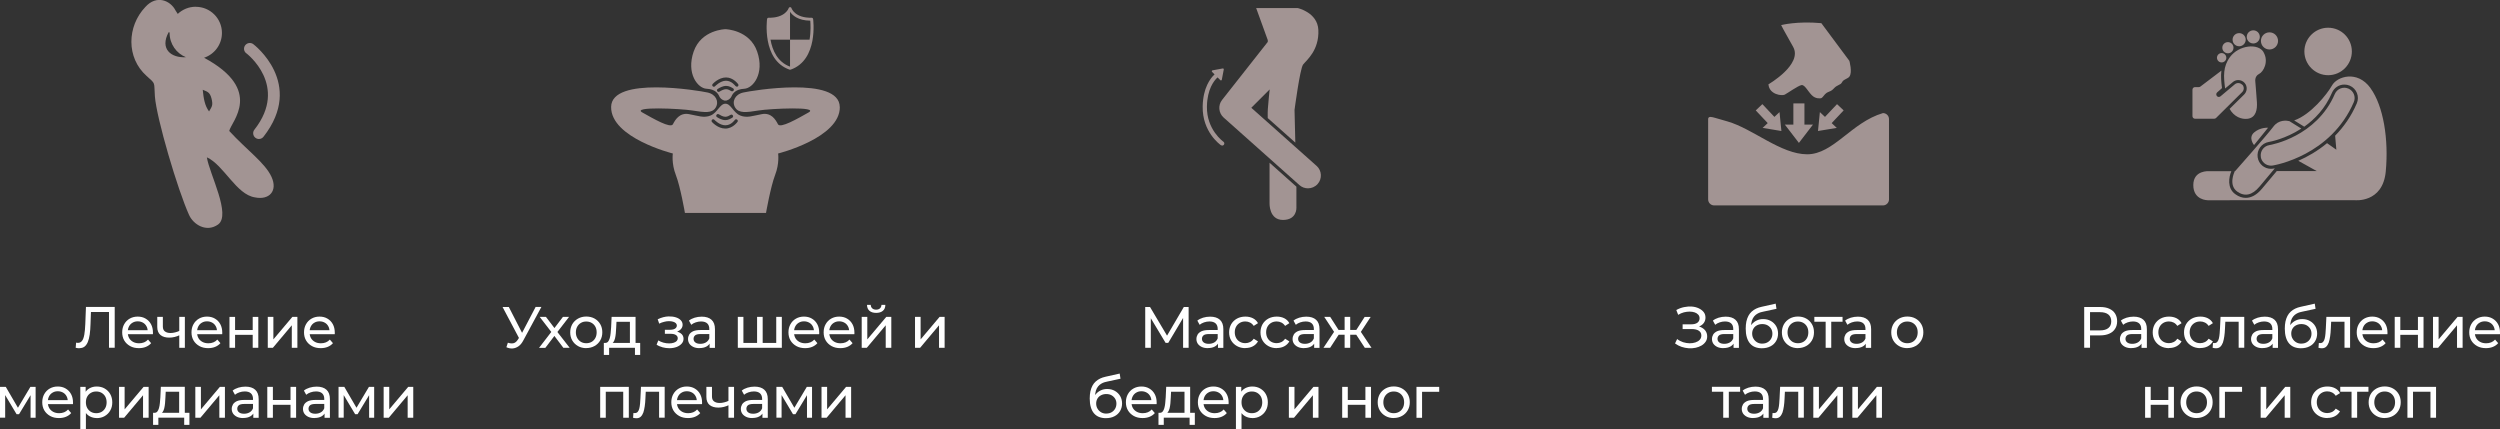 <?xml version="1.0" encoding="UTF-8"?> <svg xmlns="http://www.w3.org/2000/svg" id="_Слой_2" data-name="Слой 2" viewBox="0 0 411.25 70.58"><rect x="0" y="0" width="411.25" height="70.58" fill="#333333" stroke="none"/><defs><style> .cls-1, .cls-2 { fill: #fde3e1; } .cls-1, .cls-2, .cls-3 { stroke-width: 0px; } .cls-2 { fill-rule: evenodd; } .cls-3 { fill: #fff; } .cls-4 { opacity: .55; } </style></defs><g id="_Слой_1-2" data-name="Слой 1"><g><path class="cls-3" d="M13.06,57.29c-.1,0-.19,0-.29-.02-.1-.01-.2-.03-.32-.06l.07-.85c.1.03.21.04.31.04.28,0,.5-.11.67-.34.17-.22.29-.56.37-1.02.08-.45.13-1.03.16-1.72l.11-2.83h4.73v6.71h-.94v-6.13l.23.25h-3.4l.21-.26-.08,2.22c-.02.66-.06,1.25-.13,1.74-.07.5-.18.91-.32,1.25-.14.33-.32.58-.54.75-.22.17-.5.25-.83.25Z"></path><path class="cls-3" d="M22.83,57.27c-.54,0-1.02-.11-1.43-.34s-.73-.53-.96-.92c-.23-.39-.34-.84-.34-1.34s.11-.95.33-1.34c.22-.39.52-.7.91-.92.39-.22.82-.33,1.31-.33s.93.11,1.3.33c.38.22.67.52.89.92.21.39.32.85.32,1.38,0,.04,0,.08,0,.13,0,.05,0,.1-.01.14h-4.32v-.66h3.84l-.37.23c0-.33-.06-.62-.2-.87-.14-.26-.33-.46-.58-.6s-.53-.22-.86-.22-.6.07-.85.22c-.25.14-.44.34-.58.6s-.21.55-.21.89v.15c0,.34.08.64.23.91.16.27.38.47.66.62.28.15.6.22.97.22.3,0,.57-.05.82-.15.25-.1.46-.25.65-.46l.51.59c-.23.27-.52.47-.86.61s-.72.21-1.15.21Z"></path><path class="cls-3" d="M29.56,55.13c-.27.13-.54.23-.83.3-.29.07-.58.11-.88.11-.61,0-1.1-.14-1.45-.43-.35-.29-.53-.73-.53-1.33v-1.65h.92v1.59c0,.36.11.63.34.8.23.17.53.26.92.26.24,0,.49-.03.75-.1.26-.06.51-.15.76-.27v.71ZM29.49,57.21v-5.08h.92v5.08h-.92Z"></path><path class="cls-3" d="M34.23,57.27c-.54,0-1.02-.11-1.43-.34s-.73-.53-.96-.92c-.23-.39-.34-.84-.34-1.34s.11-.95.33-1.34c.22-.39.52-.7.91-.92.39-.22.82-.33,1.31-.33s.93.11,1.3.33c.38.22.67.52.89.92.21.39.32.85.32,1.38,0,.04,0,.08,0,.13,0,.05,0,.1-.01.14h-4.32v-.66h3.84l-.37.23c0-.33-.06-.62-.2-.87-.14-.26-.33-.46-.58-.6s-.53-.22-.86-.22-.6.07-.85.22c-.25.14-.44.34-.58.6s-.21.55-.21.89v.15c0,.34.08.64.23.91.16.27.38.47.66.62.28.15.6.22.97.22.3,0,.57-.05.82-.15.25-.1.46-.25.65-.46l.51.59c-.23.27-.52.47-.86.61s-.72.21-1.15.21Z"></path><path class="cls-3" d="M37.75,57.21v-5.08h.92v2.16h2.9v-2.16h.92v5.08h-.92v-2.13h-2.9v2.13h-.92Z"></path><path class="cls-3" d="M44.05,57.21v-5.08h.92v3.7l3.12-3.7h.83v5.08h-.92v-3.7l-3.11,3.7h-.84Z"></path><path class="cls-3" d="M52.74,57.27c-.54,0-1.02-.11-1.43-.34s-.73-.53-.96-.92c-.23-.39-.34-.84-.34-1.34s.11-.95.33-1.34c.22-.39.52-.7.91-.92.39-.22.82-.33,1.31-.33s.93.11,1.3.33c.38.22.67.52.89.92.21.39.32.85.32,1.38,0,.04,0,.08,0,.13,0,.05,0,.1-.01.14h-4.32v-.66h3.84l-.37.23c0-.33-.06-.62-.2-.87-.14-.26-.33-.46-.58-.6s-.53-.22-.86-.22-.6.07-.85.22c-.25.14-.44.34-.58.6s-.21.55-.21.89v.15c0,.34.08.64.23.91.16.27.38.47.66.62.28.15.6.22.97.22.3,0,.57-.05.82-.15.25-.1.46-.25.65-.46l.51.59c-.23.27-.52.47-.86.61s-.72.21-1.15.21Z"></path></g><g><path class="cls-3" d="M0,68.72v-5.08h.95l2.19,3.76h-.38l2.24-3.76h.86v5.08h-.83v-4.05l.15.09-2.05,3.38h-.4l-2.06-3.45.18-.04v4.06h-.84Z"></path><path class="cls-3" d="M9.68,68.77c-.54,0-1.02-.11-1.43-.34s-.73-.53-.96-.92c-.23-.39-.34-.84-.34-1.34s.11-.95.33-1.34c.22-.39.52-.7.91-.92.39-.22.82-.33,1.31-.33s.93.11,1.3.33c.38.22.67.52.89.92.21.39.32.85.32,1.38,0,.04,0,.08,0,.13,0,.05,0,.1-.01.14h-4.32v-.66h3.84l-.37.23c0-.33-.06-.62-.2-.87-.14-.26-.33-.46-.58-.6s-.53-.22-.86-.22-.6.07-.85.22c-.25.14-.44.34-.58.6s-.21.55-.21.89v.15c0,.34.08.64.23.91.16.27.38.47.66.62.28.15.6.22.97.22.3,0,.57-.05.82-.15.25-.1.46-.25.65-.46l.51.59c-.23.27-.52.47-.86.61s-.72.21-1.15.21Z"></path><path class="cls-3" d="M13.21,70.58v-6.94h.88v1.37l-.06,1.18.1,1.18v3.21h-.92ZM15.91,68.77c-.42,0-.81-.1-1.16-.29-.35-.19-.63-.48-.83-.87-.21-.38-.31-.86-.31-1.44s.1-1.05.3-1.44.48-.67.82-.86c.35-.19.74-.29,1.17-.29.5,0,.94.11,1.32.33.38.22.69.52.91.91s.34.84.34,1.36-.11.97-.34,1.36c-.22.39-.53.69-.91.91-.38.22-.82.33-1.32.33ZM15.83,67.97c.33,0,.62-.07.88-.22.26-.15.46-.36.61-.63.15-.27.22-.59.22-.94s-.08-.68-.22-.94c-.15-.27-.36-.47-.61-.62-.26-.15-.55-.22-.88-.22s-.61.07-.87.22c-.26.15-.46.35-.61.62-.15.26-.22.58-.22.94s.07.67.22.94c.15.27.36.48.61.63.26.15.55.22.87.22Z"></path><path class="cls-3" d="M19.58,68.72v-5.08h.92v3.7l3.12-3.7h.83v5.08h-.92v-3.7l-3.11,3.7h-.84Z"></path><path class="cls-3" d="M25.18,69.89v-1.98h5.98v1.98h-.86v-1.18h-4.25v1.18h-.87ZM29.47,68.28v-3.84h-2.21l-.05.98c-.01.32-.03.63-.06.92-.03.3-.07.57-.13.82-.06.25-.15.45-.26.61-.12.16-.27.26-.46.3l-.91-.16c.2,0,.36-.06.48-.2.12-.14.21-.33.28-.57s.12-.52.15-.83c.03-.31.06-.63.08-.96l.08-1.72h3.94v4.65h-.92Z"></path><path class="cls-3" d="M32.13,68.72v-5.08h.92v3.7l3.12-3.7h.83v5.08h-.92v-3.7l-3.11,3.7h-.84Z"></path><path class="cls-3" d="M40,68.77c-.38,0-.71-.06-.99-.19s-.5-.31-.66-.53c-.15-.23-.23-.48-.23-.77s.07-.52.2-.75c.13-.22.35-.4.64-.54.3-.13.7-.2,1.2-.2h1.61v.66h-1.57c-.46,0-.77.08-.93.23-.16.15-.24.34-.24.56,0,.25.1.45.3.6s.47.22.82.22.65-.08.91-.23.45-.38.56-.67l.18.63c-.12.3-.34.54-.64.71s-.69.26-1.16.26ZM41.67,68.72v-1.07l-.05-.2v-1.83c0-.39-.11-.69-.34-.91-.23-.21-.57-.32-1.02-.32-.3,0-.59.05-.88.15-.29.1-.53.23-.73.4l-.38-.69c.26-.21.58-.37.94-.48.37-.11.75-.17,1.16-.17.7,0,1.23.17,1.61.51.38.34.57.86.57,1.55v3.07h-.87Z"></path><path class="cls-3" d="M43.97,68.72v-5.08h.92v2.16h2.9v-2.16h.92v5.08h-.92v-2.13h-2.9v2.13h-.92Z"></path><path class="cls-3" d="M51.72,68.77c-.38,0-.71-.06-.99-.19s-.5-.31-.66-.53c-.15-.23-.23-.48-.23-.77s.07-.52.2-.75c.13-.22.35-.4.64-.54.3-.13.7-.2,1.2-.2h1.61v.66h-1.57c-.46,0-.77.08-.93.23-.16.15-.24.34-.24.56,0,.25.1.45.3.6s.47.22.82.22.65-.08.91-.23.45-.38.56-.67l.18.63c-.12.3-.34.54-.64.71s-.69.26-1.16.26ZM53.39,68.72v-1.07l-.05-.2v-1.83c0-.39-.11-.69-.34-.91-.23-.21-.57-.32-1.02-.32-.3,0-.59.05-.88.15-.29.1-.53.23-.73.4l-.38-.69c.26-.21.58-.37.94-.48.37-.11.75-.17,1.16-.17.7,0,1.23.17,1.61.51.38.34.57.86.57,1.55v3.07h-.87Z"></path><path class="cls-3" d="M55.69,68.72v-5.08h.95l2.19,3.76h-.38l2.24-3.76h.86v5.08h-.83v-4.05l.15.09-2.05,3.38h-.4l-2.06-3.45.18-.04v4.06h-.84Z"></path><path class="cls-3" d="M63.11,68.72v-5.08h.92v3.7l3.12-3.7h.83v5.08h-.92v-3.7l-3.11,3.7h-.84Z"></path></g><g><path class="cls-3" d="M85.61,56.05l-2.94-5.55h1.03l2.45,4.78-.53.77ZM83.54,56.37c.33.12.64.15.92.09.28-.06.53-.27.76-.64l.33-.52.1-.11,2.46-4.7h.95l-2.98,5.52c-.22.42-.48.74-.78.95-.3.21-.62.33-.96.36s-.69-.04-1.04-.2l.25-.77Z"></path><path class="cls-3" d="M88.68,57.21l2.19-2.84v.47s-2.09-2.71-2.09-2.71h1.03l1.59,2.09h-.39l1.59-2.09h1.01l-2.11,2.73v-.49s2.21,2.84,2.21,2.84h-1.04l-1.68-2.22.37.06-1.65,2.17h-1.03Z"></path><path class="cls-3" d="M96.44,57.27c-.5,0-.96-.11-1.36-.34s-.71-.53-.94-.92c-.23-.39-.34-.84-.34-1.34s.12-.95.34-1.34c.23-.39.54-.69.94-.92.4-.22.85-.34,1.36-.34s.96.11,1.36.33c.4.22.71.53.94.92.23.39.34.84.34,1.34s-.11.95-.34,1.34c-.23.39-.54.7-.94.92-.4.22-.85.34-1.36.34ZM96.44,56.46c.33,0,.62-.07.88-.22.26-.15.46-.36.61-.63.15-.27.22-.59.22-.94s-.07-.68-.22-.94c-.15-.27-.35-.47-.61-.62-.26-.15-.55-.22-.88-.22s-.62.07-.87.22c-.26.15-.46.35-.61.62-.15.26-.23.58-.23.94s.08.67.23.94c.15.27.36.48.61.63.26.15.55.22.87.22Z"></path><path class="cls-3" d="M99.33,58.39v-1.98h5.98v1.98h-.86v-1.18h-4.25v1.18h-.87ZM103.62,56.78v-3.84h-2.21l-.05.98c-.01.32-.03.63-.06.92-.03.3-.07.57-.13.82-.06.25-.15.45-.26.61-.12.16-.27.26-.46.3l-.91-.16c.2,0,.36-.06.48-.2.12-.14.21-.33.28-.57s.12-.52.15-.83c.03-.31.06-.63.08-.96l.08-1.72h3.94v4.65h-.92Z"></path><path class="cls-3" d="M108.99,57.13c-.37-.1-.7-.24-.98-.43l.28-.7c.24.15.52.27.83.36.31.09.63.13.95.13.29,0,.55-.04.76-.11s.38-.17.49-.29c.11-.12.17-.27.17-.44,0-.24-.11-.42-.32-.55s-.5-.19-.88-.19h-.92v-.66h.86c.22,0,.42-.03.58-.08s.3-.13.39-.24c.09-.11.14-.23.14-.37,0-.15-.05-.28-.16-.39s-.26-.19-.46-.25c-.2-.06-.42-.09-.69-.09-.26,0-.52.04-.78.11-.27.06-.54.16-.81.3l-.25-.72c.31-.15.61-.26.91-.34.3-.08.59-.12.89-.13.44-.01.83.04,1.18.15.35.11.62.27.82.48.2.21.3.46.3.75,0,.24-.08.46-.23.65s-.36.34-.61.45-.55.16-.88.16l.04-.22c.57,0,1.02.11,1.34.34.33.22.49.53.49.91,0,.31-.1.58-.31.81-.21.23-.48.42-.83.55-.35.13-.75.2-1.19.2-.38,0-.76-.05-1.13-.15Z"></path><path class="cls-3" d="M115.06,57.27c-.38,0-.71-.06-.99-.19s-.5-.31-.66-.53c-.15-.23-.23-.48-.23-.77s.07-.52.2-.75c.13-.22.35-.4.64-.54.3-.13.7-.2,1.2-.2h1.61v.66h-1.57c-.46,0-.77.08-.93.23-.16.15-.24.34-.24.56,0,.25.1.45.3.6s.47.22.82.22.65-.08.91-.23.45-.38.56-.67l.18.63c-.12.3-.34.54-.64.71s-.69.26-1.16.26ZM116.73,57.21v-1.07l-.05-.2v-1.83c0-.39-.11-.69-.34-.91-.23-.21-.57-.32-1.02-.32-.3,0-.59.05-.88.15-.29.1-.53.23-.73.4l-.38-.69c.26-.21.58-.37.94-.48.37-.11.75-.17,1.16-.17.7,0,1.23.17,1.61.51.38.34.57.86.57,1.55v3.07h-.87Z"></path><path class="cls-3" d="M124.75,56.41l-.21.24v-4.52h.92v4.52l-.23-.24h2.68l-.22.24v-4.52h.92v5.08h-7.24v-5.08h.92v4.52l-.22-.24h2.67Z"></path><path class="cls-3" d="M132.43,57.27c-.54,0-1.02-.11-1.43-.34s-.73-.53-.96-.92c-.23-.39-.34-.84-.34-1.34s.11-.95.33-1.34c.22-.39.52-.7.91-.92.39-.22.82-.33,1.31-.33s.93.11,1.3.33c.38.22.67.52.89.92.21.39.32.85.32,1.38,0,.04,0,.08,0,.13,0,.05,0,.1-.01.14h-4.32v-.66h3.84l-.37.23c0-.33-.06-.62-.2-.87-.14-.26-.33-.46-.58-.6s-.53-.22-.86-.22-.6.07-.85.22c-.25.14-.44.34-.58.6s-.21.55-.21.89v.15c0,.34.08.64.23.91.16.27.38.47.66.62.28.15.6.22.97.22.3,0,.57-.05.82-.15.25-.1.46-.25.65-.46l.51.59c-.23.27-.52.47-.86.61s-.72.21-1.15.21Z"></path><path class="cls-3" d="M138.22,57.27c-.54,0-1.02-.11-1.43-.34s-.73-.53-.96-.92c-.23-.39-.34-.84-.34-1.34s.11-.95.33-1.34c.22-.39.52-.7.91-.92.39-.22.82-.33,1.31-.33s.93.11,1.3.33c.38.22.67.52.89.92.21.39.32.85.32,1.38,0,.04,0,.08,0,.13,0,.05,0,.1-.01.14h-4.32v-.66h3.84l-.37.23c0-.33-.06-.62-.2-.87-.14-.26-.33-.46-.58-.6s-.53-.22-.86-.22-.6.07-.85.22c-.25.14-.44.34-.58.6s-.21.55-.21.89v.15c0,.34.08.64.23.91.16.27.38.47.66.62.28.15.6.22.97.22.3,0,.57-.05.82-.15.25-.1.46-.25.65-.46l.51.59c-.23.27-.52.47-.86.61s-.72.21-1.15.21Z"></path><path class="cls-3" d="M141.75,57.21v-5.08h.92v3.7l3.12-3.7h.83v5.08h-.92v-3.7l-3.11,3.7h-.84ZM144.13,51.47c-.47,0-.83-.11-1.1-.34-.27-.23-.4-.55-.41-.98h.62c0,.24.09.43.25.58.16.14.37.21.63.21s.47-.07.63-.21c.16-.14.24-.33.25-.58h.64c0,.43-.14.76-.41.98-.27.23-.64.34-1.1.34Z"></path><path class="cls-3" d="M150.52,57.21v-5.08h.92v3.7l3.12-3.7h.83v5.08h-.92v-3.7l-3.11,3.7h-.84Z"></path></g><g><path class="cls-3" d="M98.73,68.72v-5.08h4.71v5.08h-.92v-4.51l.22.23h-3.31l.22-.23v4.51h-.92Z"></path><path class="cls-3" d="M104.14,68.71l.06-.78s.09.01.12.02c.04,0,.07,0,.11,0,.2,0,.37-.07.48-.21.12-.14.21-.33.26-.56s.1-.5.12-.79.04-.59.06-.88l.09-1.88h3.9v5.08h-.92v-4.54l.22.27h-2.61l.21-.28-.07,1.41c-.02.45-.05.87-.11,1.26s-.13.73-.23,1.03c-.11.29-.25.52-.43.69-.18.17-.42.25-.71.25-.08,0-.17,0-.26-.02s-.19-.04-.3-.06Z"></path><path class="cls-3" d="M113.16,68.77c-.54,0-1.02-.11-1.43-.34s-.73-.53-.96-.92c-.23-.39-.34-.84-.34-1.34s.11-.95.33-1.34c.22-.39.52-.7.91-.92.39-.22.82-.33,1.31-.33s.93.11,1.3.33c.38.22.67.52.89.92.21.39.32.85.32,1.38,0,.04,0,.08,0,.13,0,.05,0,.1-.01.14h-4.32v-.66h3.84l-.37.23c0-.33-.06-.62-.2-.87-.14-.26-.33-.46-.58-.6s-.53-.22-.86-.22-.6.07-.85.22c-.25.14-.44.34-.58.6s-.21.55-.21.89v.15c0,.34.08.64.23.91.16.27.38.47.66.62.28.15.6.22.97.22.3,0,.57-.05.82-.15.25-.1.46-.25.65-.46l.51.59c-.23.27-.52.47-.86.61s-.72.21-1.15.21Z"></path><path class="cls-3" d="M119.89,66.64c-.27.13-.54.23-.83.3-.29.07-.58.11-.88.11-.61,0-1.1-.14-1.45-.43-.35-.29-.53-.73-.53-1.33v-1.65h.92v1.59c0,.36.11.63.34.8.23.17.53.26.92.26.24,0,.49-.03.75-.1.26-.06.51-.15.76-.27v.71ZM119.83,68.72v-5.08h.92v5.08h-.92Z"></path><path class="cls-3" d="M123.75,68.77c-.38,0-.71-.06-.99-.19s-.5-.31-.66-.53c-.15-.23-.23-.48-.23-.77s.07-.52.2-.75c.13-.22.35-.4.64-.54.3-.13.7-.2,1.2-.2h1.61v.66h-1.57c-.46,0-.77.08-.93.23-.16.15-.24.34-.24.56,0,.25.1.45.3.6s.47.22.82.22.65-.08.91-.23.45-.38.56-.67l.18.63c-.12.3-.34.54-.64.71s-.69.26-1.16.26ZM125.42,68.72v-1.07l-.05-.2v-1.83c0-.39-.11-.69-.34-.91-.23-.21-.57-.32-1.02-.32-.3,0-.59.05-.88.15-.29.1-.53.23-.73.4l-.38-.69c.26-.21.58-.37.94-.48.37-.11.75-.17,1.16-.17.7,0,1.23.17,1.61.51.38.34.57.86.57,1.55v3.07h-.87Z"></path><path class="cls-3" d="M127.72,68.72v-5.08h.95l2.19,3.76h-.38l2.24-3.76h.86v5.08h-.83v-4.05l.15.09-2.05,3.38h-.4l-2.06-3.45.18-.04v4.06h-.84Z"></path><path class="cls-3" d="M135.14,68.72v-5.08h.92v3.7l3.12-3.7h.83v5.08h-.92v-3.7l-3.11,3.7h-.84Z"></path></g><g><path class="cls-3" d="M275.55,56.48l.34-.71c.29.23.62.4.97.52.35.11.71.17,1.06.18.35,0,.68-.04.97-.14.3-.1.54-.24.71-.43.18-.19.27-.43.27-.71,0-.35-.14-.61-.42-.79-.28-.18-.66-.27-1.16-.27h-1.5v-.78h1.43c.43,0,.76-.09,1-.26.24-.18.36-.42.36-.73,0-.24-.07-.44-.22-.6s-.34-.29-.58-.37-.52-.13-.83-.13c-.31,0-.63.04-.95.12-.33.09-.64.22-.94.41l-.31-.79c.41-.23.84-.39,1.28-.48.44-.09.87-.12,1.29-.09s.79.13,1.13.29c.33.16.6.36.8.61.2.25.3.55.3.91,0,.32-.08.6-.25.85s-.4.43-.69.57-.64.2-1.03.2l.04-.26c.45,0,.84.07,1.17.22s.58.35.77.61c.18.26.27.57.27.91,0,.33-.08.62-.25.87-.17.25-.39.46-.68.63-.29.17-.61.29-.97.37-.36.08-.74.1-1.14.08-.4-.03-.79-.1-1.17-.23s-.75-.32-1.09-.57Z"></path><path class="cls-3" d="M283.5,57.27c-.38,0-.71-.06-.99-.19s-.5-.31-.66-.53c-.15-.23-.23-.48-.23-.77s.07-.52.2-.75c.13-.22.35-.4.64-.54.3-.13.7-.2,1.2-.2h1.61v.66h-1.57c-.46,0-.77.08-.93.23-.16.15-.24.34-.24.56,0,.25.1.45.3.6s.47.22.82.22.65-.08.91-.23.45-.38.56-.67l.18.63c-.12.3-.34.54-.64.71s-.69.26-1.16.26ZM285.17,57.21v-1.07l-.05-.2v-1.83c0-.39-.11-.69-.34-.91-.23-.21-.57-.32-1.02-.32-.3,0-.59.05-.88.15-.29.1-.53.23-.73.4l-.38-.69c.26-.21.58-.37.94-.48.37-.11.75-.17,1.16-.17.7,0,1.23.17,1.61.51.38.34.57.86.57,1.55v3.07h-.87Z"></path><path class="cls-3" d="M289.82,57.29c-.42,0-.79-.07-1.12-.2-.32-.13-.6-.33-.83-.6-.23-.27-.4-.6-.52-1.01s-.18-.88-.18-1.43c0-.43.04-.82.11-1.17.08-.35.19-.65.33-.92s.32-.5.54-.7.46-.36.73-.49.57-.23.9-.3l2.32-.52.13.85-2.14.46c-.13.03-.28.06-.46.11-.18.05-.36.13-.55.24s-.36.25-.52.44c-.16.19-.29.43-.38.72s-.14.66-.14,1.1c0,.12,0,.21,0,.28,0,.06.01.13.02.19,0,.06.02.16.02.29l-.38-.39c.1-.35.27-.66.49-.92.22-.26.49-.46.81-.61s.66-.22,1.04-.22c.47,0,.89.1,1.26.31.37.21.66.49.87.84.21.36.32.77.32,1.23s-.11.88-.33,1.25-.53.66-.93.86c-.4.21-.88.31-1.42.31ZM289.91,56.52c.33,0,.61-.07.86-.22.25-.14.44-.34.58-.58.14-.25.21-.52.21-.83s-.07-.58-.21-.81-.34-.42-.58-.56c-.25-.14-.54-.21-.88-.21-.32,0-.61.07-.86.2s-.45.31-.59.55-.21.5-.21.81.07.59.22.84c.14.25.34.45.59.6.25.15.54.22.88.22Z"></path><path class="cls-3" d="M295.76,57.27c-.5,0-.96-.11-1.36-.34s-.71-.53-.94-.92c-.23-.39-.34-.84-.34-1.34s.12-.95.34-1.34c.23-.39.54-.69.94-.92.4-.22.85-.34,1.36-.34s.96.11,1.36.33c.4.22.71.53.94.92.23.39.34.84.34,1.34s-.11.95-.34,1.34c-.23.39-.54.7-.94.92-.4.22-.85.34-1.36.34ZM295.76,56.46c.33,0,.62-.07.88-.22.26-.15.46-.36.61-.63.15-.27.22-.59.22-.94s-.07-.68-.22-.94c-.15-.27-.35-.47-.61-.62-.26-.15-.55-.22-.88-.22s-.62.07-.87.22c-.26.15-.46.35-.61.62-.15.26-.23.58-.23.94s.08.67.23.94c.15.27.36.48.61.63.26.15.55.22.87.22Z"></path><path class="cls-3" d="M300.32,57.21v-4.52l.23.24h-2.09v-.81h4.64v.81h-2.08l.22-.24v4.52h-.92Z"></path><path class="cls-3" d="M305.26,57.27c-.38,0-.71-.06-.99-.19s-.5-.31-.66-.53c-.15-.23-.23-.48-.23-.77s.07-.52.2-.75c.13-.22.35-.4.64-.54.3-.13.7-.2,1.2-.2h1.61v.66h-1.57c-.46,0-.77.08-.93.23-.16.15-.24.34-.24.56,0,.25.1.45.3.6s.47.22.82.22.65-.08.91-.23.45-.38.56-.67l.18.63c-.12.3-.34.54-.64.71s-.69.26-1.16.26ZM306.92,57.21v-1.07l-.05-.2v-1.83c0-.39-.11-.69-.34-.91-.23-.21-.57-.32-1.02-.32-.3,0-.59.05-.88.15-.29.1-.53.23-.73.4l-.38-.69c.26-.21.58-.37.94-.48.37-.11.75-.17,1.16-.17.7,0,1.23.17,1.61.51.38.34.57.86.57,1.55v3.07h-.87Z"></path><path class="cls-3" d="M313.75,57.27c-.5,0-.96-.11-1.36-.34s-.71-.53-.94-.92c-.23-.39-.34-.84-.34-1.34s.12-.95.34-1.34c.23-.39.54-.69.94-.92.4-.22.85-.34,1.36-.34s.96.11,1.36.33c.4.22.71.53.94.92.23.39.34.84.34,1.34s-.11.95-.34,1.34c-.23.39-.54.7-.94.92-.4.22-.85.34-1.36.34ZM313.75,56.46c.33,0,.62-.07.88-.22.26-.15.46-.36.61-.63.15-.27.22-.59.22-.94s-.07-.68-.22-.94c-.15-.27-.35-.47-.61-.62-.26-.15-.55-.22-.88-.22s-.62.07-.87.22c-.26.15-.46.35-.61.62-.15.26-.23.58-.23.94s.08.67.23.94c.15.27.36.48.61.63.26.15.55.22.87.22Z"></path></g><g><path class="cls-3" d="M283.47,68.72v-4.52l.23.24h-2.09v-.81h4.64v.81h-2.08l.22-.24v4.52h-.92Z"></path><path class="cls-3" d="M288.4,68.77c-.38,0-.71-.06-.99-.19s-.5-.31-.66-.53c-.15-.23-.23-.48-.23-.77s.07-.52.2-.75c.13-.22.35-.4.64-.54.3-.13.7-.2,1.2-.2h1.61v.66h-1.57c-.46,0-.77.08-.93.23-.16.15-.24.34-.24.56,0,.25.1.45.3.6s.47.22.82.22.65-.08.91-.23.45-.38.56-.67l.18.63c-.12.3-.34.54-.64.71s-.69.26-1.16.26ZM290.07,68.72v-1.07l-.05-.2v-1.83c0-.39-.11-.69-.34-.91-.23-.21-.57-.32-1.02-.32-.3,0-.59.05-.88.15-.29.1-.53.23-.73.4l-.38-.69c.26-.21.58-.37.94-.48.37-.11.75-.17,1.16-.17.7,0,1.23.17,1.61.51.38.34.57.86.57,1.55v3.07h-.87Z"></path><path class="cls-3" d="M291.53,68.71l.06-.78s.09.01.12.02c.04,0,.07,0,.11,0,.2,0,.37-.07.48-.21.12-.14.21-.33.26-.56s.1-.5.12-.79.04-.59.06-.88l.09-1.88h3.9v5.08h-.92v-4.54l.22.27h-2.61l.21-.28-.07,1.41c-.02.45-.05.87-.11,1.26s-.13.73-.23,1.03c-.11.29-.25.52-.43.69-.18.17-.42.25-.71.25-.08,0-.17,0-.26-.02s-.19-.04-.3-.06Z"></path><path class="cls-3" d="M298.29,68.72v-5.08h.92v3.7l3.12-3.7h.83v5.08h-.92v-3.7l-3.11,3.7h-.84Z"></path><path class="cls-3" d="M304.71,68.72v-5.08h.92v3.7l3.12-3.7h.83v5.08h-.92v-3.7l-3.11,3.7h-.84Z"></path></g><g><path class="cls-3" d="M342.85,57.21v-6.71h2.62c.59,0,1.09.09,1.5.28.42.19.74.45.96.8.22.35.34.77.34,1.26s-.11.9-.34,1.25c-.22.35-.54.62-.96.8-.42.19-.92.28-1.5.28h-2.09l.43-.45v2.48h-.96ZM343.81,54.83l-.43-.48h2.06c.61,0,1.08-.13,1.39-.39.32-.26.47-.63.47-1.11s-.16-.85-.47-1.11c-.32-.26-.78-.39-1.39-.39h-2.06l.43-.48v3.97Z"></path><path class="cls-3" d="M350.61,57.27c-.38,0-.71-.06-.99-.19s-.5-.31-.66-.53c-.15-.23-.23-.48-.23-.77s.07-.52.2-.75c.13-.22.35-.4.64-.54.3-.13.7-.2,1.2-.2h1.61v.66h-1.57c-.46,0-.77.08-.93.23-.16.15-.24.34-.24.56,0,.25.1.45.3.6s.47.22.82.22.65-.08.91-.23.45-.38.56-.67l.18.63c-.12.3-.34.54-.64.71s-.69.26-1.16.26ZM352.28,57.21v-1.07l-.05-.2v-1.83c0-.39-.11-.69-.34-.91-.23-.21-.57-.32-1.02-.32-.3,0-.59.05-.88.15-.29.1-.53.23-.73.4l-.38-.69c.26-.21.58-.37.94-.48.37-.11.75-.17,1.16-.17.7,0,1.23.17,1.61.51.38.34.57.86.57,1.55v3.07h-.87Z"></path><path class="cls-3" d="M356.8,57.27c-.52,0-.98-.11-1.39-.34s-.72-.53-.95-.92c-.23-.39-.34-.84-.34-1.34s.12-.95.34-1.34c.23-.39.55-.7.95-.92.41-.22.87-.33,1.39-.33.46,0,.87.09,1.23.27.36.18.64.45.84.81l-.7.45c-.17-.25-.37-.43-.61-.55-.24-.12-.5-.18-.77-.18-.33,0-.63.07-.89.22-.26.15-.47.35-.62.62-.15.26-.23.58-.23.94s.08.68.23.95c.15.27.36.48.62.62.26.15.56.22.89.22.27,0,.53-.06.77-.18.24-.12.44-.3.61-.55l.7.44c-.2.35-.48.62-.84.81s-.77.28-1.23.28Z"></path><path class="cls-3" d="M361.95,57.27c-.52,0-.98-.11-1.39-.34s-.72-.53-.95-.92c-.23-.39-.34-.84-.34-1.34s.12-.95.34-1.34c.23-.39.55-.7.95-.92.41-.22.87-.33,1.39-.33.46,0,.87.09,1.23.27.36.18.64.45.84.81l-.7.45c-.17-.25-.37-.43-.61-.55-.24-.12-.5-.18-.77-.18-.33,0-.63.07-.89.22-.26.15-.47.35-.62.62-.15.26-.23.58-.23.94s.08.68.23.95c.15.27.36.48.62.62.26.15.56.22.89.22.27,0,.53-.06.77-.18.24-.12.44-.3.61-.55l.7.44c-.2.35-.48.62-.84.81s-.77.28-1.23.28Z"></path><path class="cls-3" d="M363.98,57.2l.06-.78s.09.01.12.02c.04,0,.07,0,.11,0,.2,0,.37-.07.48-.21.12-.14.21-.33.26-.56s.1-.5.12-.79.04-.59.06-.88l.09-1.88h3.9v5.08h-.92v-4.54l.22.27h-2.61l.21-.28-.07,1.41c-.02.45-.05.87-.11,1.26s-.13.73-.23,1.03c-.11.29-.25.52-.43.69-.18.17-.42.25-.71.25-.08,0-.17,0-.26-.02s-.19-.04-.3-.06Z"></path><path class="cls-3" d="M372.18,57.27c-.38,0-.71-.06-.99-.19s-.5-.31-.66-.53c-.15-.23-.23-.48-.23-.77s.07-.52.2-.75c.13-.22.35-.4.64-.54.3-.13.7-.2,1.2-.2h1.61v.66h-1.57c-.46,0-.77.08-.93.23-.16.15-.24.34-.24.56,0,.25.1.45.3.6s.47.22.82.22.65-.08.91-.23.45-.38.56-.67l.18.63c-.12.3-.34.54-.64.71s-.69.26-1.16.26ZM373.85,57.21v-1.07l-.05-.2v-1.83c0-.39-.11-.69-.34-.91-.23-.21-.57-.32-1.02-.32-.3,0-.59.05-.88.15-.29.1-.53.23-.73.4l-.38-.69c.26-.21.58-.37.94-.48.37-.11.75-.17,1.16-.17.7,0,1.23.17,1.61.51.38.34.57.86.57,1.55v3.07h-.87Z"></path><path class="cls-3" d="M378.5,57.29c-.42,0-.79-.07-1.12-.2-.32-.13-.6-.33-.83-.6-.23-.27-.4-.6-.52-1.01s-.18-.88-.18-1.43c0-.43.04-.82.11-1.17.08-.35.19-.65.33-.92s.32-.5.54-.7.46-.36.73-.49.57-.23.9-.3l2.32-.52.13.85-2.14.46c-.13.03-.28.06-.46.11-.18.05-.36.13-.55.24s-.36.25-.52.44c-.16.19-.29.43-.38.72s-.14.66-.14,1.1c0,.12,0,.21,0,.28,0,.06.01.13.02.19,0,.06.02.16.02.29l-.38-.39c.1-.35.27-.66.49-.92.22-.26.49-.46.81-.61s.66-.22,1.04-.22c.47,0,.89.1,1.26.31.37.21.66.49.87.84.21.36.32.77.32,1.23s-.11.88-.33,1.25-.53.66-.93.86c-.4.21-.88.31-1.42.31ZM378.59,56.52c.33,0,.61-.07.86-.22.25-.14.44-.34.58-.58.14-.25.21-.52.21-.83s-.07-.58-.21-.81-.34-.42-.58-.56c-.25-.14-.54-.21-.88-.21-.32,0-.61.07-.86.2s-.45.31-.59.55-.21.5-.21.81.07.59.22.84c.14.25.34.45.59.6.25.15.54.22.88.22Z"></path><path class="cls-3" d="M381.39,57.2l.06-.78s.09.01.12.02c.04,0,.07,0,.11,0,.2,0,.37-.07.48-.21.12-.14.21-.33.26-.56s.1-.5.12-.79.04-.59.06-.88l.09-1.88h3.9v5.08h-.92v-4.54l.22.27h-2.61l.21-.28-.07,1.41c-.02.45-.05.87-.11,1.26s-.13.73-.23,1.03c-.11.29-.25.52-.43.69-.18.17-.42.25-.71.25-.08,0-.17,0-.26-.02s-.19-.04-.3-.06Z"></path><path class="cls-3" d="M390.41,57.27c-.54,0-1.02-.11-1.43-.34s-.73-.53-.96-.92c-.23-.39-.34-.84-.34-1.34s.11-.95.33-1.34c.22-.39.52-.7.91-.92.39-.22.82-.33,1.31-.33s.93.11,1.3.33c.38.22.67.52.89.92.21.39.32.85.32,1.38,0,.04,0,.08,0,.13,0,.05,0,.1-.01.14h-4.32v-.66h3.84l-.37.23c0-.33-.06-.62-.2-.87-.14-.26-.33-.46-.58-.6s-.53-.22-.86-.22-.6.07-.85.22c-.25.14-.44.34-.58.6s-.21.55-.21.89v.15c0,.34.08.64.23.91.16.27.38.47.66.62.28.15.6.22.97.22.3,0,.57-.05.82-.15.25-.1.46-.25.65-.46l.51.59c-.23.27-.52.47-.86.61s-.72.21-1.15.21Z"></path><path class="cls-3" d="M393.93,57.21v-5.08h.92v2.16h2.9v-2.16h.92v5.08h-.92v-2.13h-2.9v2.13h-.92Z"></path><path class="cls-3" d="M400.23,57.21v-5.08h.92v3.7l3.12-3.7h.83v5.08h-.92v-3.7l-3.11,3.7h-.84Z"></path><path class="cls-3" d="M408.92,57.27c-.54,0-1.02-.11-1.43-.34s-.73-.53-.96-.92c-.23-.39-.34-.84-.34-1.34s.11-.95.33-1.34c.22-.39.52-.7.91-.92.39-.22.82-.33,1.31-.33s.93.11,1.3.33c.38.22.67.52.89.92.21.39.32.85.32,1.38,0,.04,0,.08,0,.13,0,.05,0,.1-.01.14h-4.32v-.66h3.84l-.37.23c0-.33-.06-.62-.2-.87-.14-.26-.33-.46-.58-.6s-.53-.22-.86-.22-.6.07-.85.22c-.25.14-.44.34-.58.6s-.21.55-.21.89v.15c0,.34.08.64.23.91.16.27.38.47.66.62.28.15.6.22.97.22.3,0,.57-.05.82-.15.25-.1.46-.25.65-.46l.51.59c-.23.27-.52.47-.86.61s-.72.21-1.15.21Z"></path></g><g><path class="cls-3" d="M352.87,68.72v-5.08h.92v2.16h2.9v-2.16h.92v5.08h-.92v-2.13h-2.9v2.13h-.92Z"></path><path class="cls-3" d="M361.34,68.77c-.5,0-.96-.11-1.36-.34s-.71-.53-.94-.92c-.23-.39-.34-.84-.34-1.34s.12-.95.34-1.34c.23-.39.54-.69.94-.92.4-.22.85-.34,1.36-.34s.96.11,1.36.33c.4.22.71.53.94.92.23.39.34.84.34,1.34s-.11.95-.34,1.34c-.23.39-.54.7-.94.92-.4.22-.85.34-1.36.34ZM361.34,67.97c.33,0,.62-.07.88-.22.26-.15.46-.36.61-.63.15-.27.22-.59.22-.94s-.07-.68-.22-.94c-.15-.27-.35-.47-.61-.62-.26-.15-.55-.22-.88-.22s-.62.07-.87.22c-.26.15-.46.35-.61.62-.15.26-.23.58-.23.94s.08.67.23.94c.15.27.36.48.61.63.26.15.55.22.87.22Z"></path><path class="cls-3" d="M365.08,68.72v-5.08h3.74v.81h-3.04l.22-.21v4.49h-.92Z"></path><path class="cls-3" d="M371.88,68.72v-5.08h.92v3.7l3.12-3.7h.83v5.08h-.92v-3.7l-3.11,3.7h-.84Z"></path><path class="cls-3" d="M382.86,68.77c-.52,0-.98-.11-1.39-.34s-.72-.53-.95-.92c-.23-.39-.34-.84-.34-1.34s.12-.95.34-1.34c.23-.39.55-.7.95-.92.41-.22.87-.33,1.39-.33.46,0,.87.09,1.23.27.36.18.64.45.84.81l-.7.45c-.17-.25-.37-.43-.61-.55-.24-.12-.5-.18-.77-.18-.33,0-.63.07-.89.22-.26.15-.47.35-.62.62-.15.26-.23.58-.23.94s.08.68.23.95c.15.27.36.48.62.62.26.15.56.22.89.22.27,0,.53-.06.77-.18.24-.12.44-.3.61-.55l.7.44c-.2.35-.48.62-.84.81s-.77.28-1.23.28Z"></path><path class="cls-3" d="M386.83,68.72v-4.52l.23.24h-2.09v-.81h4.64v.81h-2.08l.22-.24v4.52h-.92Z"></path><path class="cls-3" d="M392.28,68.77c-.5,0-.96-.11-1.36-.34s-.71-.53-.94-.92c-.23-.39-.34-.84-.34-1.34s.12-.95.34-1.34c.23-.39.54-.69.94-.92.4-.22.85-.34,1.36-.34s.96.11,1.36.33c.4.22.71.53.94.92.23.39.34.84.34,1.34s-.11.95-.34,1.34c-.23.39-.54.7-.94.92-.4.22-.85.34-1.36.34ZM392.28,67.97c.33,0,.62-.07.88-.22.26-.15.46-.36.61-.63.15-.27.22-.59.22-.94s-.07-.68-.22-.94c-.15-.27-.35-.47-.61-.62-.26-.15-.55-.22-.88-.22s-.62.07-.87.22c-.26.15-.46.35-.61.62-.15.26-.23.58-.23.94s.08.67.23.94c.15.27.36.48.61.63.26.15.55.22.87.22Z"></path><path class="cls-3" d="M396.02,68.72v-5.08h4.71v5.08h-.92v-4.51l.22.23h-3.31l.22-.23v4.51h-.92Z"></path></g><g><path class="cls-3" d="M188.39,57.21v-6.71h.79l3.01,5.07h-.42l2.97-5.07h.79v6.71s-.91,0-.91,0v-5.26s.21,0,.21,0l-2.65,4.45h-.44l-2.67-4.45h.24v5.26h-.92Z"></path><path class="cls-3" d="M198.69,57.27c-.38,0-.71-.06-.99-.19s-.5-.31-.66-.53c-.15-.23-.23-.48-.23-.77s.07-.52.2-.75c.13-.22.35-.4.64-.54.3-.13.7-.2,1.2-.2h1.61v.66h-1.57c-.46,0-.77.08-.93.23-.16.15-.24.34-.24.56,0,.25.1.45.3.6s.47.22.82.22.65-.08.91-.23.45-.38.56-.67l.18.63c-.12.3-.34.54-.64.71s-.69.26-1.16.26ZM200.36,57.21v-1.07l-.05-.2v-1.83c0-.39-.11-.69-.34-.91-.23-.21-.57-.32-1.02-.32-.3,0-.59.05-.88.15-.29.1-.53.23-.73.4l-.38-.69c.26-.21.58-.37.94-.48.37-.11.75-.17,1.16-.17.7,0,1.23.17,1.61.51.38.34.57.86.57,1.55v3.07h-.87Z"></path><path class="cls-3" d="M204.87,57.27c-.52,0-.98-.11-1.39-.34s-.72-.53-.95-.92c-.23-.39-.34-.84-.34-1.34s.12-.95.34-1.34c.23-.39.55-.7.95-.92.41-.22.87-.33,1.39-.33.46,0,.87.09,1.23.27.36.18.64.45.84.81l-.7.45c-.17-.25-.37-.43-.61-.55-.24-.12-.5-.18-.77-.18-.33,0-.63.07-.89.22-.26.15-.47.35-.62.62-.15.26-.23.58-.23.94s.08.68.23.95c.15.27.36.48.62.62.26.15.56.22.89.22.27,0,.53-.06.77-.18.24-.12.44-.3.61-.55l.7.44c-.2.35-.48.62-.84.81s-.77.28-1.23.28Z"></path><path class="cls-3" d="M210.03,57.27c-.52,0-.98-.11-1.39-.34s-.72-.53-.95-.92c-.23-.39-.34-.84-.34-1.34s.12-.95.34-1.34c.23-.39.55-.7.95-.92.41-.22.87-.33,1.39-.33.46,0,.87.09,1.23.27.36.18.64.45.84.81l-.7.45c-.17-.25-.37-.43-.61-.55-.24-.12-.5-.18-.77-.18-.33,0-.63.07-.89.22-.26.15-.47.35-.62.62-.15.26-.23.58-.23.94s.08.68.23.95c.15.27.36.48.62.62.26.15.56.22.89.22.27,0,.53-.06.77-.18.24-.12.44-.3.61-.55l.7.44c-.2.35-.48.62-.84.81s-.77.28-1.23.28Z"></path><path class="cls-3" d="M214.51,57.27c-.38,0-.71-.06-.99-.19s-.5-.31-.66-.53c-.15-.23-.23-.48-.23-.77s.07-.52.2-.75c.13-.22.35-.4.64-.54.3-.13.7-.2,1.2-.2h1.61v.66h-1.57c-.46,0-.77.08-.93.23-.16.15-.24.34-.24.56,0,.25.1.45.3.6s.47.22.82.22.65-.08.91-.23.45-.38.56-.67l.18.63c-.12.3-.34.54-.64.71s-.69.26-1.16.26ZM216.18,57.21v-1.07l-.05-.2v-1.83c0-.39-.11-.69-.34-.91-.23-.21-.57-.32-1.02-.32-.3,0-.59.05-.88.15-.29.1-.53.23-.73.4l-.38-.69c.26-.21.58-.37.94-.48.37-.11.75-.17,1.16-.17.7,0,1.23.17,1.61.51.38.34.57.86.57,1.55v3.07h-.87Z"></path><path class="cls-3" d="M218.8,57.21h-1.09l1.95-2.93.76.46-1.61,2.47ZM219.58,54.78l-1.74-2.65h.98l1.62,2.53-.86.11ZM221.47,55.06h-1.64v-.79h1.64v.79ZM222.11,57.21h-.92v-5.08h.92v5.08ZM221.83,55.06v-.79h1.65v.79h-1.65ZM223.73,54.78l-.87-.11,1.62-2.53h.99l-1.74,2.65ZM224.51,57.21l-1.62-2.47.76-.46,1.96,2.93h-1.09Z"></path></g><g><path class="cls-3" d="M181.91,68.79c-.42,0-.79-.07-1.12-.2-.32-.13-.6-.33-.83-.6-.23-.27-.4-.6-.52-1.01s-.18-.88-.18-1.43c0-.43.04-.82.11-1.17.08-.35.19-.65.33-.92s.32-.5.54-.7.46-.36.73-.49.57-.23.9-.3l2.32-.52.13.85-2.14.46c-.13.03-.28.06-.46.11-.18.05-.36.13-.55.24s-.36.25-.52.44c-.16.19-.29.43-.38.72s-.14.66-.14,1.1c0,.12,0,.21,0,.28,0,.06.01.13.02.19,0,.06.02.16.02.29l-.38-.39c.1-.35.27-.66.49-.92.22-.26.49-.46.81-.61s.66-.22,1.04-.22c.47,0,.89.1,1.26.31.37.21.66.49.87.84.21.36.32.77.32,1.23s-.11.88-.33,1.25-.53.66-.93.86c-.4.21-.88.31-1.42.31ZM182,68.03c.33,0,.61-.07.86-.22.25-.14.44-.34.58-.58.14-.25.21-.52.21-.83s-.07-.58-.21-.81-.34-.42-.58-.56c-.25-.14-.54-.21-.88-.21-.32,0-.61.07-.86.2s-.45.31-.59.55-.21.5-.21.81.07.59.22.84c.14.25.34.45.59.6.25.15.54.22.88.22Z"></path><path class="cls-3" d="M187.94,68.77c-.54,0-1.02-.11-1.43-.34s-.73-.53-.96-.92c-.23-.39-.34-.84-.34-1.34s.11-.95.33-1.34c.22-.39.52-.7.91-.92.39-.22.82-.33,1.31-.33s.93.11,1.3.33c.38.22.67.52.89.92.21.39.32.85.32,1.38,0,.04,0,.08,0,.13,0,.05,0,.1-.01.14h-4.32v-.66h3.84l-.37.23c0-.33-.06-.62-.2-.87-.14-.26-.33-.46-.58-.6s-.53-.22-.86-.22-.6.07-.85.22c-.25.14-.44.34-.58.6s-.21.55-.21.89v.15c0,.34.08.64.23.91.16.27.38.47.66.62.28.15.6.22.97.22.3,0,.57-.05.82-.15.25-.1.46-.25.65-.46l.51.59c-.23.27-.52.47-.86.61s-.72.21-1.15.21Z"></path><path class="cls-3" d="M190.57,69.89v-1.98h5.98v1.98h-.86v-1.18h-4.25v1.18h-.87ZM194.85,68.28v-3.84h-2.21l-.05.98c-.01.32-.03.63-.06.92-.03.3-.07.57-.13.82-.06.25-.15.45-.26.61-.12.16-.27.26-.46.3l-.91-.16c.2,0,.36-.06.48-.2.12-.14.21-.33.28-.57s.12-.52.15-.83c.03-.31.06-.63.08-.96l.08-1.72h3.94v4.65h-.92Z"></path><path class="cls-3" d="M199.78,68.77c-.54,0-1.02-.11-1.43-.34s-.73-.53-.96-.92c-.23-.39-.34-.84-.34-1.34s.11-.95.33-1.34c.22-.39.52-.7.91-.92.39-.22.82-.33,1.31-.33s.93.11,1.3.33c.38.22.67.52.89.92.21.39.32.85.32,1.38,0,.04,0,.08,0,.13,0,.05,0,.1-.01.14h-4.32v-.66h3.84l-.37.23c0-.33-.06-.62-.2-.87-.14-.26-.33-.46-.58-.6s-.53-.22-.86-.22-.6.07-.85.22c-.25.14-.44.34-.58.6s-.21.55-.21.89v.15c0,.34.08.64.23.91.16.27.38.47.66.62.28.15.6.22.97.22.3,0,.57-.05.82-.15.25-.1.46-.25.65-.46l.51.59c-.23.27-.52.47-.86.61s-.72.21-1.15.21Z"></path><path class="cls-3" d="M203.31,70.58v-6.94h.88v1.37l-.06,1.18.1,1.18v3.21h-.92ZM206,68.77c-.42,0-.81-.1-1.16-.29-.35-.19-.63-.48-.83-.87-.21-.38-.31-.86-.31-1.44s.1-1.05.3-1.44.48-.67.82-.86c.35-.19.74-.29,1.17-.29.5,0,.94.11,1.32.33.38.22.69.52.91.91s.34.84.34,1.36-.11.97-.34,1.36c-.22.39-.53.69-.91.91-.38.22-.82.33-1.32.33ZM205.93,67.97c.33,0,.62-.07.88-.22.26-.15.46-.36.61-.63.15-.27.22-.59.22-.94s-.08-.68-.22-.94c-.15-.27-.36-.47-.61-.62-.26-.15-.55-.22-.88-.22s-.61.07-.87.22c-.26.15-.46.35-.61.62-.15.26-.22.58-.22.94s.07.67.22.94c.15.27.36.48.61.63.26.15.55.22.87.22Z"></path><path class="cls-3" d="M212.02,68.72v-5.08h.92v3.7l3.12-3.7h.83v5.08h-.92v-3.7l-3.11,3.7h-.84Z"></path><path class="cls-3" d="M220.79,68.72v-5.08h.92v2.16h2.9v-2.16h.92v5.08h-.92v-2.13h-2.9v2.13h-.92Z"></path><path class="cls-3" d="M229.27,68.77c-.5,0-.96-.11-1.36-.34s-.71-.53-.94-.92c-.23-.39-.34-.84-.34-1.34s.12-.95.34-1.34c.23-.39.54-.69.94-.92.4-.22.85-.34,1.36-.34s.96.11,1.36.33c.4.22.71.53.94.92.23.39.34.84.34,1.34s-.11.95-.34,1.34c-.23.39-.54.7-.94.92-.4.22-.85.34-1.36.34ZM229.27,67.97c.33,0,.62-.07.88-.22.26-.15.46-.36.61-.63.15-.27.22-.59.22-.94s-.07-.68-.22-.94c-.15-.27-.35-.47-.61-.62-.26-.15-.55-.22-.88-.22s-.62.07-.87.22c-.26.15-.46.35-.61.62-.15.26-.23.58-.23.94s.08.67.23.94c.15.27.36.48.61.63.26.15.55.22.87.22Z"></path><path class="cls-3" d="M233.01,68.72v-5.08h3.74v.81h-3.04l.22-.21v4.49h-.92Z"></path></g><g class="cls-4"><path class="cls-1" d="M371.9,25.82c.13.84.86,1.43,1.68,1.43.09,0,.18,0,.27-.02.39-.06,9.57-1.63,13.35-10.43.37-.86-.03-1.86-.89-2.23-.86-.37-1.86.03-2.23.89-3.03,7.05-10.45,8.36-10.77,8.41-.93.15-1.55,1.02-1.4,1.95M373.1,21.01s-1.31-.09-2.31.79,0,2.06,0,2.06l2.31-2.85ZM367.61,28.15l-.03.11c-.04.09-1.03,2.21.45,3.26,1.23.87,2.46.6,3.65-.81.5-.6,1.63-1.94,2.53-3.02-.15.03-.25.05-.28.05-.12.02-.24.03-.35.03-1.1,0-2.02-.79-2.19-1.87-.19-1.21.63-2.35,1.84-2.55.18-.03,2.7-.48,5.34-2.2l-1.98-1.23c-.46-.1-1.74-.26-2.61.9-1.08,1.44-6.3,7.33-6.3,7.33h-.06ZM389.94,14.48c-2.16-2.97-5.49-1.93-6.34-.4-.79,1.42-3.52,4.81-6.21,5.73l1.66,1.03c1.73-1.22,3.45-3,4.56-5.58.35-.82,1.15-1.35,2.04-1.35.3,0,.6.06.88.18,1.13.48,1.65,1.8,1.16,2.92-.93,2.17-2.19,3.91-3.56,5.31l.2,2.31-1.53-1.08h0c-1.6,1.33-3.27,2.26-4.73,2.9l3.03,1.69h-6.57c-.89,1.06-1.96,2.34-2.45,2.92-.83.99-1.74,1.49-2.65,1.49-.57,0-1.14-.19-1.7-.59-1.42-1-1.08-2.86-.67-3.8h-3.65s-2.61-.22-2.61,2.29,2.38,2.49,2.38,2.49h.23s23.92-.01,23.92-.01c0,0,4.63.54,5.13-4.72.49-5.26-.36-10.75-2.52-13.72M374.74,6.73c0,.78-.63,1.41-1.41,1.41s-1.41-.63-1.41-1.41.63-1.41,1.41-1.41,1.41.63,1.41,1.41M371.74,6.07c0,.59-.48,1.08-1.07,1.08s-1.08-.48-1.08-1.08.48-1.08,1.08-1.08,1.07.48,1.07,1.08M369.42,6.53c0,.59-.48,1.08-1.08,1.08s-1.08-.48-1.08-1.08.48-1.08,1.08-1.08,1.08.48,1.08,1.08M367.41,7.85c0,.51-.41.92-.92.92s-.92-.41-.92-.92.41-.92.92-.92.92.41.92.92M366.23,9.5c0,.42-.34.77-.77.77s-.77-.35-.77-.77.34-.77.77-.77.77.35.77.77M368.86,13.96c-.33-.37-.89-.4-1.26-.07l-2.33,1.96c-.18.15-.45.13-.6-.06-.14-.18-.12-.44.05-.59l.57-.5.23-.21c-.13-1.01-.22-1.96-.1-2.87l-3.47,2.63c-.07.05-.16.08-.25.08h-.62c-.23,0-.42.19-.42.42v4.36c0,.23.19.42.42.42h3.16c.11,0,.22-.05.3-.12l4.26-4.22c.37-.33.4-.89.07-1.26M372.36,8.58c-.9-1.52-4.06-1.17-5.52.79-1.18,1.59-1.07,3.19-.81,5.19l1.25-1.04c.25-.23.58-.35.92-.35.39,0,.77.17,1.03.46.25.27.37.63.35,1-.02.36-.18.7-.45.95l-2.36,2.33c.73,1.31,1.97,1.76,2.97,1.63,1.37-.19,1.6-1.51,1.52-2.75-.08-1.24-.26-3.35-.26-3.35,0,0-.15-.9.61-1.27.75-.37,1.64-2.05.74-3.58M382.98,12.37c2.16,0,3.9-1.75,3.9-3.91s-1.75-3.9-3.9-3.9-3.91,1.75-3.91,3.9,1.75,3.91,3.91,3.91"></path></g><g class="cls-4"><path class="cls-1" d="M216.57,27.28l-10.73-9.55,3.02-3.02c-.07.61-.2,1.95-.3,3.21-.03.33-.03.87-.02,1.5l4.54,4.04-.13-5.37s.89-6.79,1.41-7.47c.52-.68,2.66-2.31,2.51-5.69-.13-2.89-3.39-3.6-3.39-3.6h-6.84l1.91,5.27v.29s-7.52,9.55-7.52,9.55c-.69.88-.58,2.14.25,2.89l12.48,11.12c.4.36.9.53,1.41.53.58,0,1.16-.24,1.58-.71.78-.87.7-2.21-.17-2.99"></path></g><g class="cls-4"><path class="cls-1" d="M213.26,30.71h0s-4.42-3.94-4.42-3.94v6.67s-.1,2.74,2.21,2.74,2.21-2,2.21-2v-3.47Z"></path></g><g class="cls-4"><path class="cls-1" d="M199.79,12.23l-.41-.41c-.08-.08-.04-.22.08-.25l1.68-.31c.1-.02.19.07.17.17l-.32,1.68c-.02.11-.16.16-.24.08l-.46-.46c-.58.53-1.7,1.92-1.75,4.79-.07,3.82,2.68,5.77,2.71,5.79.16.11.2.33.09.49-.07.1-.18.15-.29.15l-.2-.06c-.13-.09-3.09-2.17-3.01-6.39.06-3.06,1.26-4.62,1.96-5.27"></path></g><g class="cls-4"><path class="cls-1" d="M129.89,11.46h.08s.08,0,.08,0c4.61-1.59,3.72-8.27,3.71-8.33-.02-.12-.12-.21-.25-.21-2.74.05-3.29-1.51-3.31-1.58-.03-.1-.13-.17-.23-.17s-.2.07-.23.17c0,.01-.54,1.63-3.31,1.58-.12,0-.23.09-.25.21,0,.07-.9,6.74,3.71,8.33M138.14,17.59c-.06-5.11-14.51-2.68-15.88-2.37-1.37.31-1.91,1.51-1.32,2.48.59.96,1.82.8,3.81.48,1.99-.32,10.08-.7,8.26.32-1.82,1.02-4.67,2.68-5.04,1.93-.38-.75-1.1-1.93-2.62-1.66-1.51.27-2.48.7-3.61.22-1.13-.48-1.5-1.93-2.41-1.93s-1.29,1.45-2.41,1.93c-1.13.48-2.09.05-3.6-.22-1.51-.27-2.24.91-2.62,1.66-.38.75-3.22-.91-5.04-1.93-1.82-1.02,6.28-.64,8.26-.32,1.99.32,3.22.48,3.81-.48.59-.97.05-2.17-1.32-2.48-1.37-.31-15.82-2.74-15.88,2.37-.06,5.11,10.15,7.66,10.15,7.66,0,0-.25,1.62.5,3.55.75,1.93,1.49,6.23,1.49,6.23h13.34s.75-4.3,1.49-6.23c.75-1.93.5-3.55.5-3.55,0,0,10.21-2.55,10.15-7.66M117.87,18.89c.08-.13.24-.17.37-.09.29.17.69.41,1.09.41.32,0,.61-.17.86-.32.13-.08.29-.03.37.1s.03.3-.1.37c-.28.17-.67.4-1.14.4-.55,0-1.04-.29-1.37-.49-.13-.08-.17-.24-.09-.37M121.32,20.04s-.76,1.11-2,1.11-2.16-1.04-2.2-1.08c-.1-.11-.09-.28.02-.38.11-.1.28-.09.38.02,0,0,.83.9,1.8.9s1.54-.86,1.55-.87c.08-.12.25-.16.38-.07.12.08.16.25.07.38M124.56,8.5c-1.24-3.62-5.23-3.7-5.23-3.7,0,0-3.99.07-5.23,3.7-1.24,3.62.69,6.03,2.13,6.1,1.45.07,1.89.79,2.1,1.26.21.47.8.75,1,.68.2.07.79-.21,1-.68.21-.47.65-1.18,2.1-1.26,1.44-.07,3.37-2.48,2.13-6.1M120.67,14.89c-.08.13-.24.17-.37.1-.25-.15-.54-.32-.86-.32-.4,0-.8.24-1.09.41l-.14.04c-.09,0-.18-.05-.23-.13-.08-.13-.03-.3.1-.37.32-.19.82-.49,1.37-.49.47,0,.85.23,1.14.4.13.08.17.24.1.37M121.36,14.22l-.15.05-.23-.12s-.61-.87-1.55-.87-1.79.89-1.8.9c-.1.11-.27.12-.38.02-.11-.1-.12-.27-.02-.38.04-.05.99-1.08,2.2-1.08s1.97,1.07,2,1.11c.08.12.05.29-.07.38M133.29,3.4c.04.49.12,1.75-.12,3.13h-3.21v4.43c-2.07-.76-2.9-2.69-3.21-4.43h3.21V1.94h0c.38.56,1.29,1.44,3.33,1.46"></path></g><g class="cls-4"><path class="cls-2" d="M40.5,8.76c-.41-.33-.48-.92-.15-1.33.33-.41.93-.48,1.34-.15.02.02,8.53,6.44,1.65,15.22-.32.41-.92.49-1.33.16-.41-.32-.49-.92-.16-1.33,5.69-7.26-1.31-12.55-1.33-12.57M30.61,9.42c-1.59-.63-2.71-2.18-2.71-4v-.08s-.15-.05-.15-.05c-1.51,2.75.39,4.28,2.86,4.12M32.21,1.12c2.38,0,4.3,1.93,4.3,4.3,0,1.9-1.23,3.51-2.94,4.08,9.91,5.33,4.45,10.52,4.14,12.04,2.82,3.09,5.92,5.26,6.96,7.57,1.05,2.32-.4,3.84-2.72,3.36-3.08-.45-5.14-5.34-7.92-6.59.41,2.72,4.06,9.5,1.83,11.06-1.91,1.34-4.05,0-4.76-1.58-1.86-4.1-5.35-15.89-5.62-19.5-.18-2.44.21-1.96-1.38-3.38-3.36-3-3.2-8.15-.21-11.31,1.89-2.13,4.2-1.03,4.99.56l.36.56c.77-.73,1.82-1.18,2.96-1.18M34.79,16.19c.3,1.19.05,1.34-.4,2.14-.72-.96-.9-2.16-1.04-3.56.68.3,1.16.33,1.44,1.42"></path></g><g class="cls-4"><path class="cls-2" d="M296.83,17.01v3.49h1.4l-2.31,3.01-2.31-3.01h1.4v-3.49h1.82ZM303.29,18.15l-1.98,2.1.84.79-3.09.51.31-3.11.84.79,1.98-2.1,1.09,1.03ZM288.81,18.15l1.98,2.1-.84.79,3.09.51-.31-3.11-.84.79-1.98-2.1-1.09,1.03ZM282.18,19.4l2.01.58c4.17,1.2,8.76,5.4,13.09,5.4s7.26-5.24,12.47-6.78c.55,0,.99.45.99.99v13.21c0,.55-.45.99-.99.99h-27.77c-.55,0-.99-.45-.99-.99v-13.21c0-.55.66-.34,1.19-.19M290.89,13.88s5.72-3.3,4.07-6.19c-1.65-2.89-1.96-3.56-1.96-3.56,0,0,2.6-.69,6.61-.32l4.61,6.2s.54,1.91,0,2.6l-.19.18c-.2.14-.49.23-.8.46-.18.14-.24.42-.45.56-.23.15-.53.26-.76.42-.27.19-.45.47-.73.65-.28.18-.56.23-.83.41-.37.25-.53.68-.87.86,0,0-.87.22-1.56-.5-.69-.71-1.16-1.75-1.69-1.65-.58.11-2.29,1.33-2.75,1.57s-2.54,0-2.68-1.69"></path></g></g></svg> 